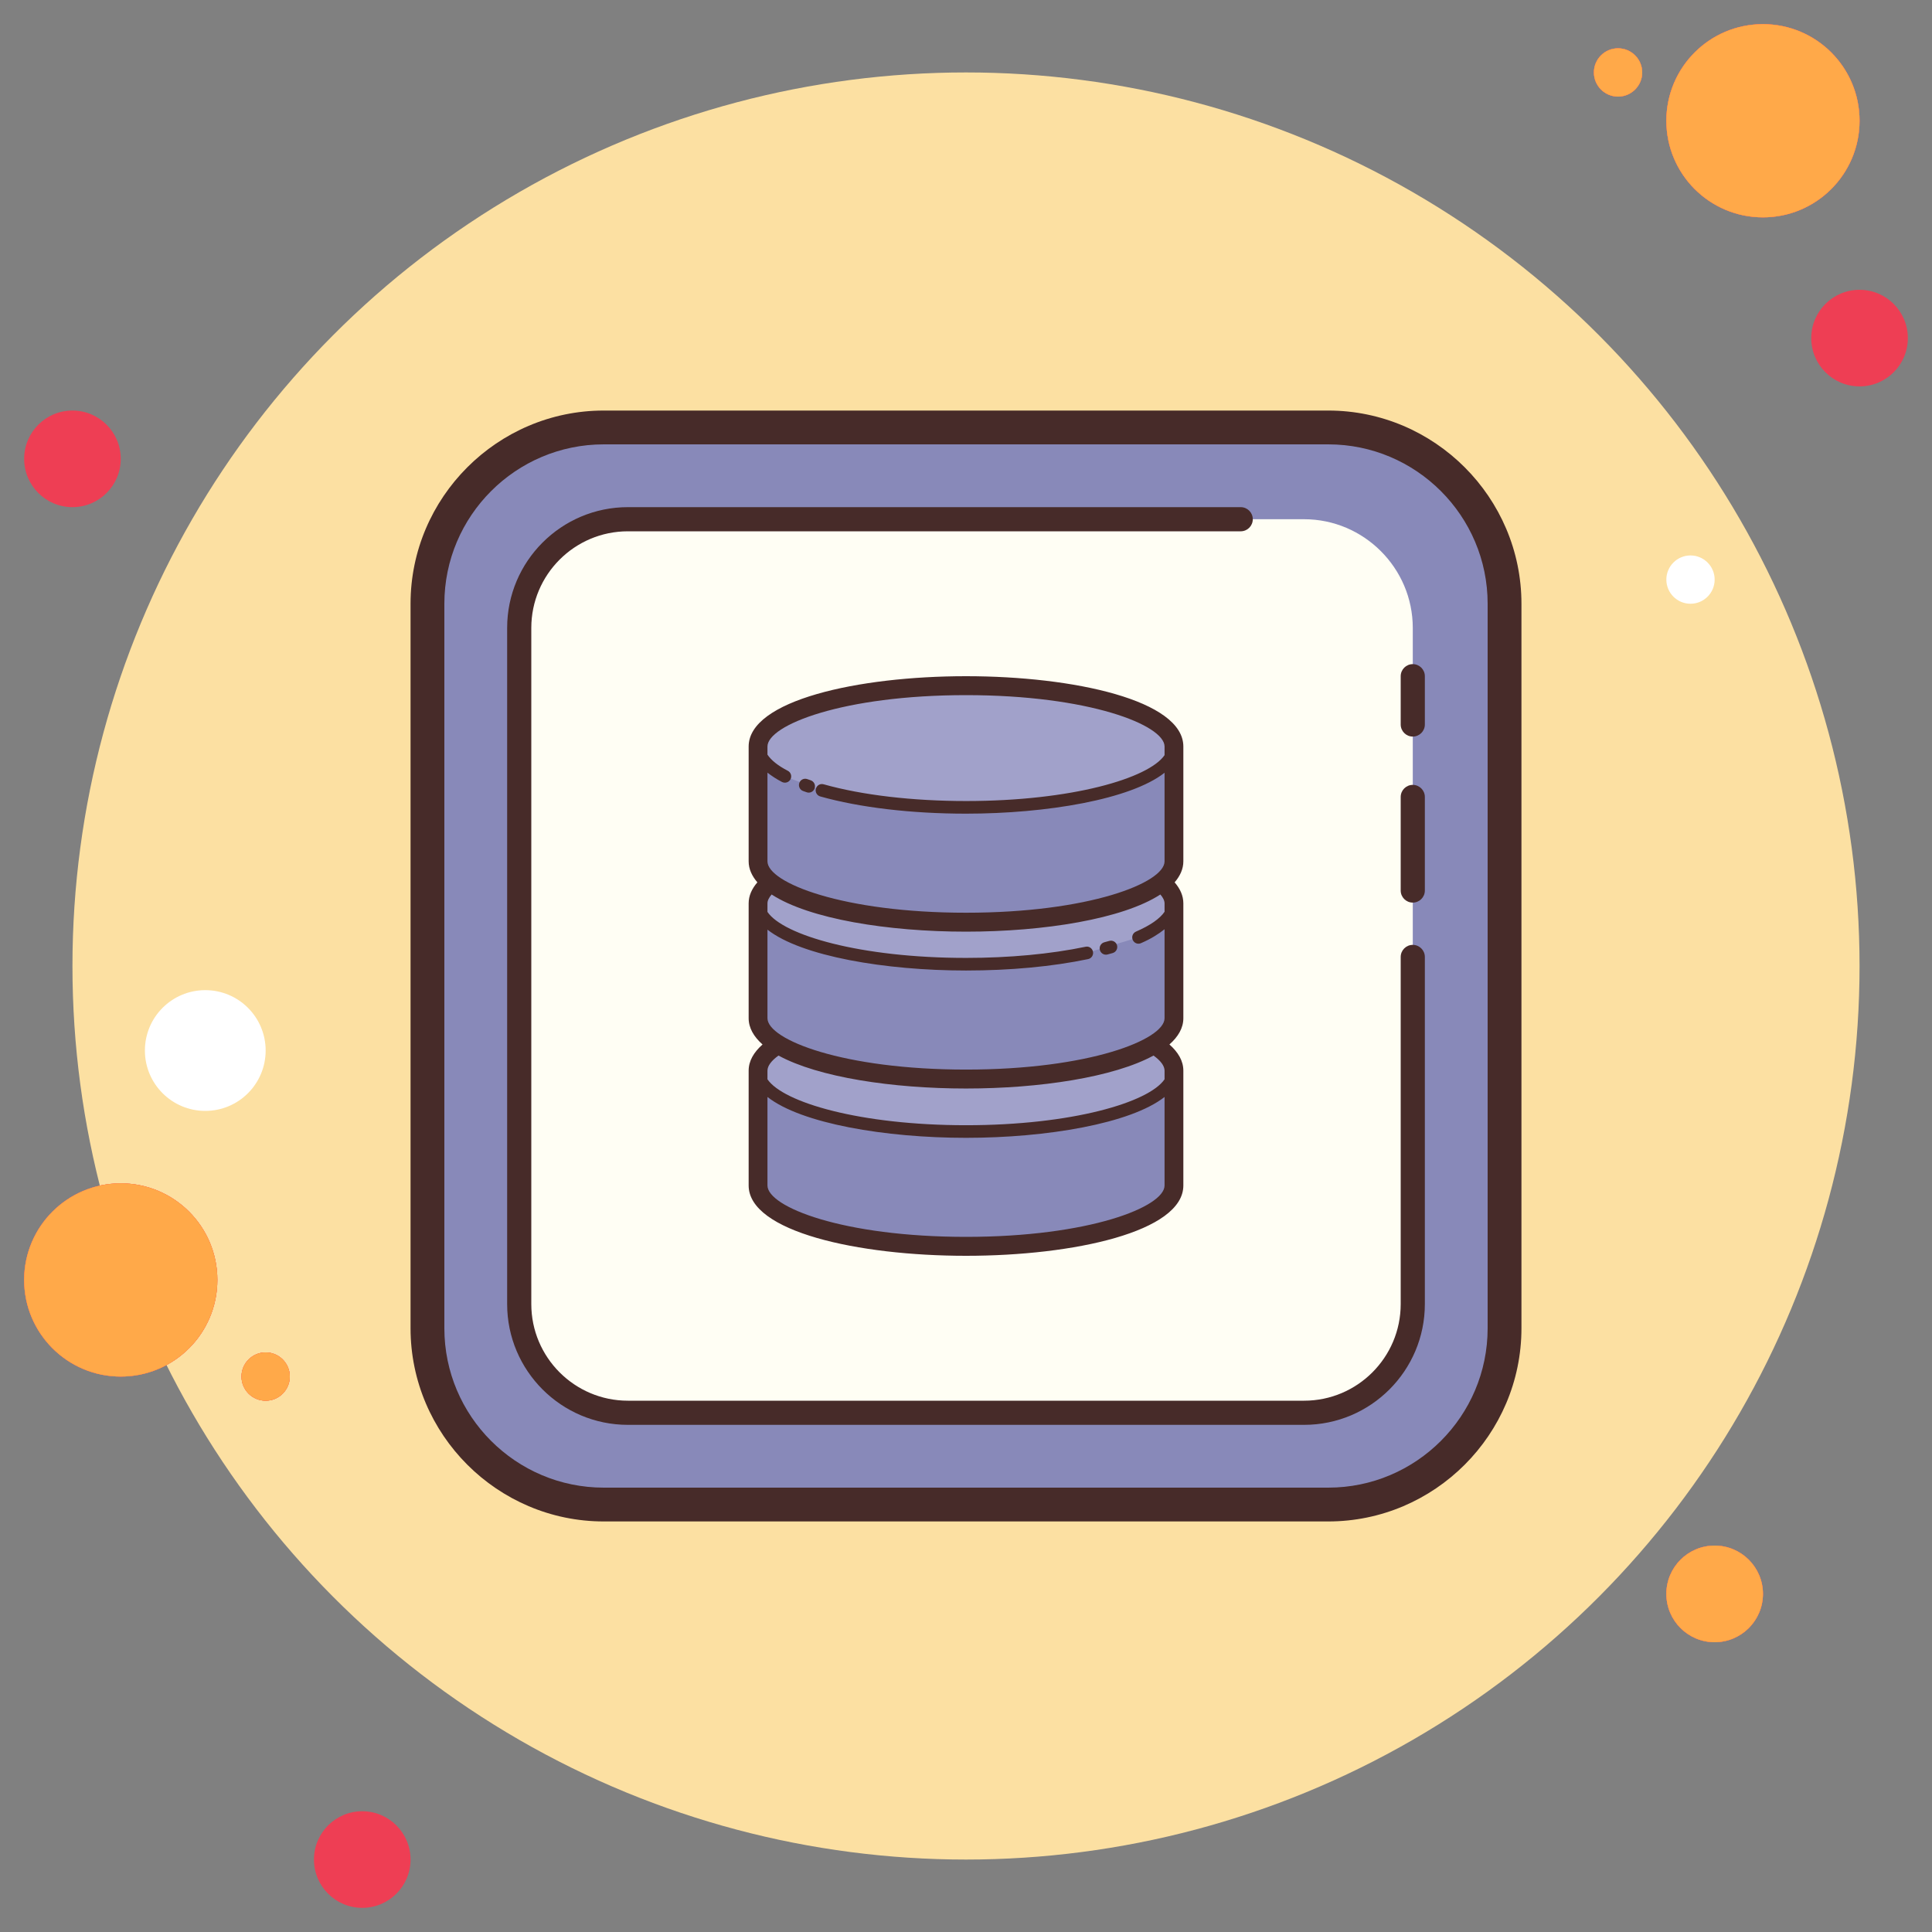 <?xml version="1.0" encoding="UTF-8"?>
<svg width="80px" height="80px" viewBox="0 0 80 80" version="1.1" xmlns="http://www.w3.org/2000/svg" xmlns:xlink="http://www.w3.org/1999/xlink">
    <rect x="0" y="0" width="80" height="80" fill="#808080" stroke="none"/>
    <!-- Generator: Sketch 61.2 (89653) - https://sketch.com -->
    <title>Icons (Decorative)/database</title>
    <desc>Created with Sketch.</desc>
    <defs>
        <circle id="path-1" cx="66" cy="2" r="1"></circle>
        <circle id="path-2" cx="72" cy="4" r="4"></circle>
        <circle id="path-3" cx="70" cy="65" r="2"></circle>
        <circle id="path-4" cx="4" cy="52" r="4"></circle>
        <circle id="path-5" cx="10" cy="56" r="1"></circle>
    </defs>
    <g id="Icons-(Decorative)/database" stroke="none" stroke-width="1" fill="none" fill-rule="evenodd">
        <g id="icons8-database" transform="translate(1, 1)">
            <g id="Group">
                <circle id="Oval" fill="#EE3E54" fill-rule="nonzero" cx="2" cy="18" r="2"></circle>
                <g id="Oval">
                    <use fill="#F5684F" xlink:href="#path-1"></use>
                    <use fill="#FF7D54" xlink:href="#path-1"></use>
                    <use fill="#FF6755" xlink:href="#path-1"></use>
                    <use fill="#FFA949" xlink:href="#path-1"></use>
                </g>
                <circle id="Oval" fill="#FCE0A2" fill-rule="nonzero" cx="39" cy="39" r="37"></circle>
                <g id="Oval">
                    <use fill="#F5684F" xlink:href="#path-2"></use>
                    <use fill="#FF7D54" xlink:href="#path-2"></use>
                    <use fill="#FF6755" xlink:href="#path-2"></use>
                    <use fill="#FFA949" xlink:href="#path-2"></use>
                </g>
                <circle id="Oval" fill="#EE3E54" fill-rule="nonzero" cx="76" cy="13" r="2"></circle>
                <g id="Oval">
                    <use fill="#F5684F" xlink:href="#path-3"></use>
                    <use fill="#FF7D54" xlink:href="#path-3"></use>
                    <use fill="#FF6755" xlink:href="#path-3"></use>
                    <use fill="#FFA949" xlink:href="#path-3"></use>
                </g>
                <g id="Oval">
                    <use fill="#F5684F" xlink:href="#path-4"></use>
                    <use fill="#FF7D54" xlink:href="#path-4"></use>
                    <use fill="#FF6755" xlink:href="#path-4"></use>
                    <use fill="#FFA949" xlink:href="#path-4"></use>
                </g>
                <circle id="Oval" fill="#EE3E54" fill-rule="nonzero" cx="14" cy="76" r="2"></circle>
                <circle id="Oval" fill="#FFFFFF" fill-rule="nonzero" cx="7.5" cy="42.5" r="2.5"></circle>
                <g id="Oval">
                    <use fill="#F5684F" xlink:href="#path-5"></use>
                    <use fill="#FF7D54" xlink:href="#path-5"></use>
                    <use fill="#FF6755" xlink:href="#path-5"></use>
                    <use fill="#FFA949" xlink:href="#path-5"></use>
                </g>
                <circle id="Oval" fill="#FFFFFF" fill-rule="nonzero" cx="69" cy="23" r="1"></circle>
            </g>
            <g id="Group" transform="translate(16, 16)" fill-rule="nonzero">
                <path d="M8,45.3 C3.975,45.3 0.7,42.026 0.7,38 L0.7,8 C0.7,3.975 3.974,0.7 8,0.7 L38,0.7 C42.025,0.7 45.3,3.974 45.3,8 L45.3,38 C45.3,42.025 42.026,45.3 38,45.3 L8,45.3 Z" id="Path" fill="#8889B9"></path>
                <path d="M38,1.4 C41.639,1.4 44.6,4.361 44.6,8 L44.6,38 C44.6,41.639 41.639,44.6 38,44.6 L8,44.6 C4.361,44.6 1.4,41.639 1.4,38 L1.4,8 C1.4,4.361 4.361,1.4 8,1.4 L38,1.4 M38,0 L8,0 C3.6,0 0,3.6 0,8 L0,38 C0,42.4 3.6,46 8,46 L38,46 C42.4,46 46,42.4 46,38 L46,8 C46,3.6 42.4,0 38,0 L38,0 Z" id="Shape" fill="#472B29"></path>
            </g>
            <path d="M57.5,36.875 L57.5,38.625 L57.5,53 C57.5,55.475 55.475,57.5 53,57.5 L25,57.5 C22.525,57.5 20.5,55.475 20.5,53 L20.5,25 C20.5,22.525 22.525,20.5 25,20.5 L50.375,20.5 L53,20.5 C55.475,20.5 57.5,22.525 57.5,25 L57.5,28.375 L57.5,30.375 L57.5,31.375 L57.5,32.5 L57.5,35.375 L57.5,36.875" id="Path" fill="#FFFEF4" fill-rule="nonzero"></path>
            <path d="M57.5,36.375 C57.224,36.375 57,36.151 57,35.875 L57,32 C57,31.724 57.224,31.5 57.5,31.5 C57.776,31.5 58,31.724 58,32 L58,35.875 C58,36.151 57.776,36.375 57.5,36.375 Z" id="Path" fill="#472B29" fill-rule="nonzero"></path>
            <path d="M57.5,29.5 C57.224,29.5 57,29.276 57,29 L57,27 C57,26.724 57.224,26.5 57.5,26.5 C57.776,26.5 58,26.724 58,27 L58,29 C58,29.276 57.776,29.5 57.5,29.5 Z" id="Path" fill="#472B29" fill-rule="nonzero"></path>
            <path d="M53,58 L25,58 C22.243,58 20,55.757 20,53 L20,25 C20,22.243 22.243,20 25,20 L50.375,20 C50.651,20 50.875,20.224 50.875,20.5 C50.875,20.776 50.651,21 50.375,21 L25,21 C22.794,21 21,22.794 21,25 L21,53 C21,55.206 22.794,57 25,57 L53,57 C55.206,57 57,55.206 57,53 L57,38.625 C57,38.349 57.224,38.125 57.5,38.125 C57.776,38.125 58,38.349 58,38.625 L58,53 C58,55.757 55.757,58 53,58 Z" id="Path" fill="#472B29" fill-rule="nonzero"></path>
            <path d="M47.611,43.334 C47.611,41.942 43.756,40.814 39.001,40.814 C34.246,40.814 30.391,41.942 30.391,43.334 L30.391,48.089 C30.391,49.481 34.246,50.609 39.001,50.609 C43.757,50.609 47.611,49.481 47.611,48.089 L47.611,43.334 L47.611,43.334 Z" id="Path" fill="#8889B9" fill-rule="nonzero"></path>
            <ellipse id="Oval" fill="#A1A1CA" fill-rule="nonzero" cx="38.999" cy="43.334" rx="8.61" ry="2.52"></ellipse>
            <path d="M47.611,36.406 C47.611,35.014 43.756,33.886 39.001,33.886 C34.246,33.886 30.391,35.014 30.391,36.406 L30.391,41.161 C30.391,42.553 34.246,43.681 39.001,43.681 C43.757,43.681 47.611,42.553 47.611,41.161 L47.611,36.406 L47.611,36.406 Z" id="Path" fill="#8889B9" fill-rule="nonzero"></path>
            <path d="M44,38.458 C42.591,38.753 40.865,38.926 39.001,38.926 C34.245,38.926 30.391,37.798 30.391,36.406 C30.391,35.014 34.246,33.886 39.001,33.886 C43.756,33.886 47.611,35.014 47.611,36.406 C47.611,36.928 47.069,37.413 46.14,37.814" id="Path" fill="#A1A1CA" fill-rule="nonzero"></path>
            <path d="M47.611,29.912 C47.611,28.52 43.756,27.392 39.001,27.392 C34.246,27.392 30.391,28.52 30.391,29.912 L30.391,34.667 C30.391,36.059 34.246,37.187 39.001,37.187 C43.757,37.187 47.611,36.059 47.611,34.667 L47.611,29.912 L47.611,29.912 Z" id="Path" fill="#8889B9" fill-rule="nonzero"></path>
            <path d="M31.501,31.151 C30.793,30.785 30.389,30.363 30.389,29.912 C30.389,28.52 34.244,27.392 38.999,27.392 C43.754,27.392 47.609,28.52 47.609,29.912 C47.609,31.304 43.754,32.432 38.999,32.432 C36.682,32.432 34.58,32.164 33.032,31.729" id="Path" fill="#A1A1CA" fill-rule="nonzero"></path>
            <g id="Group" transform="translate(30, 27)" fill="#472B29" fill-rule="nonzero">
                <path d="M14.794,11.531 C14.815,11.531 14.838,11.529 14.86,11.523 L15.073,11.464 C15.211,11.425 15.292,11.281 15.254,11.142 C15.214,11.004 15.072,10.923 14.933,10.961 L14.729,11.017 C14.59,11.054 14.507,11.197 14.543,11.337 C14.574,11.454 14.679,11.531 14.794,11.531 Z" id="Path"></path>
                <path d="M18,2.912 C18,1.001 13.473,0 9.001,0 C4.527,0 0,1.001 0,2.912 L0,7.666 C0,7.982 0.134,8.271 0.361,8.536 C0.131,8.802 0,9.091 0,9.407 L0,14.162 C0,14.566 0.213,14.928 0.575,15.25 C0.213,15.57 0,15.93 0,16.334 L0,21.088 C0,22.999 4.527,24 9.001,24 C13.472,24 17.999,23 18,21.088 L18,16.334 C18,15.93 17.787,15.571 17.424,15.249 C17.787,14.927 18,14.566 18,14.162 L18,9.407 C18,9.091 17.869,8.802 17.639,8.536 C17.866,8.271 18,7.982 18,7.666 L18,2.912 Z M0.779,3.994 C0.95,4.128 1.145,4.258 1.383,4.381 C1.51,4.444 1.667,4.397 1.733,4.268 C1.798,4.14 1.749,3.982 1.621,3.916 C1.206,3.702 0.928,3.473 0.779,3.248 L0.779,2.912 C0.779,2.023 3.907,0.784 9.001,0.784 C14.093,0.784 17.221,2.023 17.222,2.912 L17.222,3.269 C16.565,4.229 13.376,5.169 9.002,5.169 C6.788,5.169 4.694,4.924 3.105,4.476 C2.967,4.435 2.823,4.518 2.784,4.657 C2.746,4.796 2.827,4.94 2.965,4.979 C4.598,5.439 6.742,5.692 9.001,5.692 C12.332,5.692 15.818,5.103 17.222,3.998 L17.222,7.666 C17.222,8.555 14.094,9.794 9.001,9.794 C3.907,9.794 0.779,8.555 0.779,7.666 L0.779,3.994 Z M0.779,10.495 C2.183,11.599 5.668,12.187 9.001,12.187 C10.825,12.187 12.573,12.024 14.057,11.714 C14.197,11.686 14.286,11.547 14.258,11.406 C14.229,11.265 14.088,11.17 13.951,11.203 C12.504,11.505 10.793,11.665 9.003,11.665 C4.62,11.665 1.427,10.721 0.779,9.76 L0.779,9.407 C0.779,9.289 0.843,9.165 0.952,9.039 C2.511,10.052 5.765,10.578 9.001,10.578 C12.236,10.578 15.49,10.052 17.048,9.039 C17.157,9.165 17.221,9.29 17.222,9.407 L17.222,9.754 C17.033,10.034 16.637,10.316 16.04,10.575 C15.908,10.632 15.847,10.785 15.904,10.918 C15.96,11.052 16.112,11.113 16.244,11.055 C16.656,10.877 16.966,10.682 17.222,10.478 L17.222,14.162 C17.222,15.05 14.094,16.289 9.001,16.289 C3.907,16.289 0.779,15.051 0.779,14.162 L0.779,10.495 Z M0.779,16.334 C0.779,16.137 0.939,15.922 1.236,15.708 C2.885,16.608 5.955,17.073 9.001,17.073 C12.047,17.073 15.115,16.607 16.765,15.708 C17.062,15.922 17.222,16.137 17.222,16.334 L17.222,16.691 C16.568,17.651 13.378,18.593 9.001,18.593 C4.623,18.593 1.433,17.652 0.779,16.691 L0.779,16.334 Z M9.001,23.216 C3.907,23.216 0.779,21.977 0.779,21.088 L0.779,17.423 C2.183,18.527 5.668,19.115 9.001,19.115 C12.332,19.115 15.818,18.527 17.222,17.423 L17.222,21.088 C17.222,21.977 14.094,23.216 9.001,23.216 Z" id="Shape"></path>
                <path d="M2.254,4.754 L2.406,4.807 C2.433,4.817 2.461,4.821 2.488,4.821 C2.597,4.821 2.697,4.752 2.733,4.64 C2.779,4.504 2.705,4.356 2.569,4.31 L2.43,4.262 C2.294,4.213 2.148,4.283 2.098,4.419 C2.05,4.555 2.119,4.705 2.254,4.754 Z" id="Path"></path>
            </g>
        </g>
    </g>
</svg>